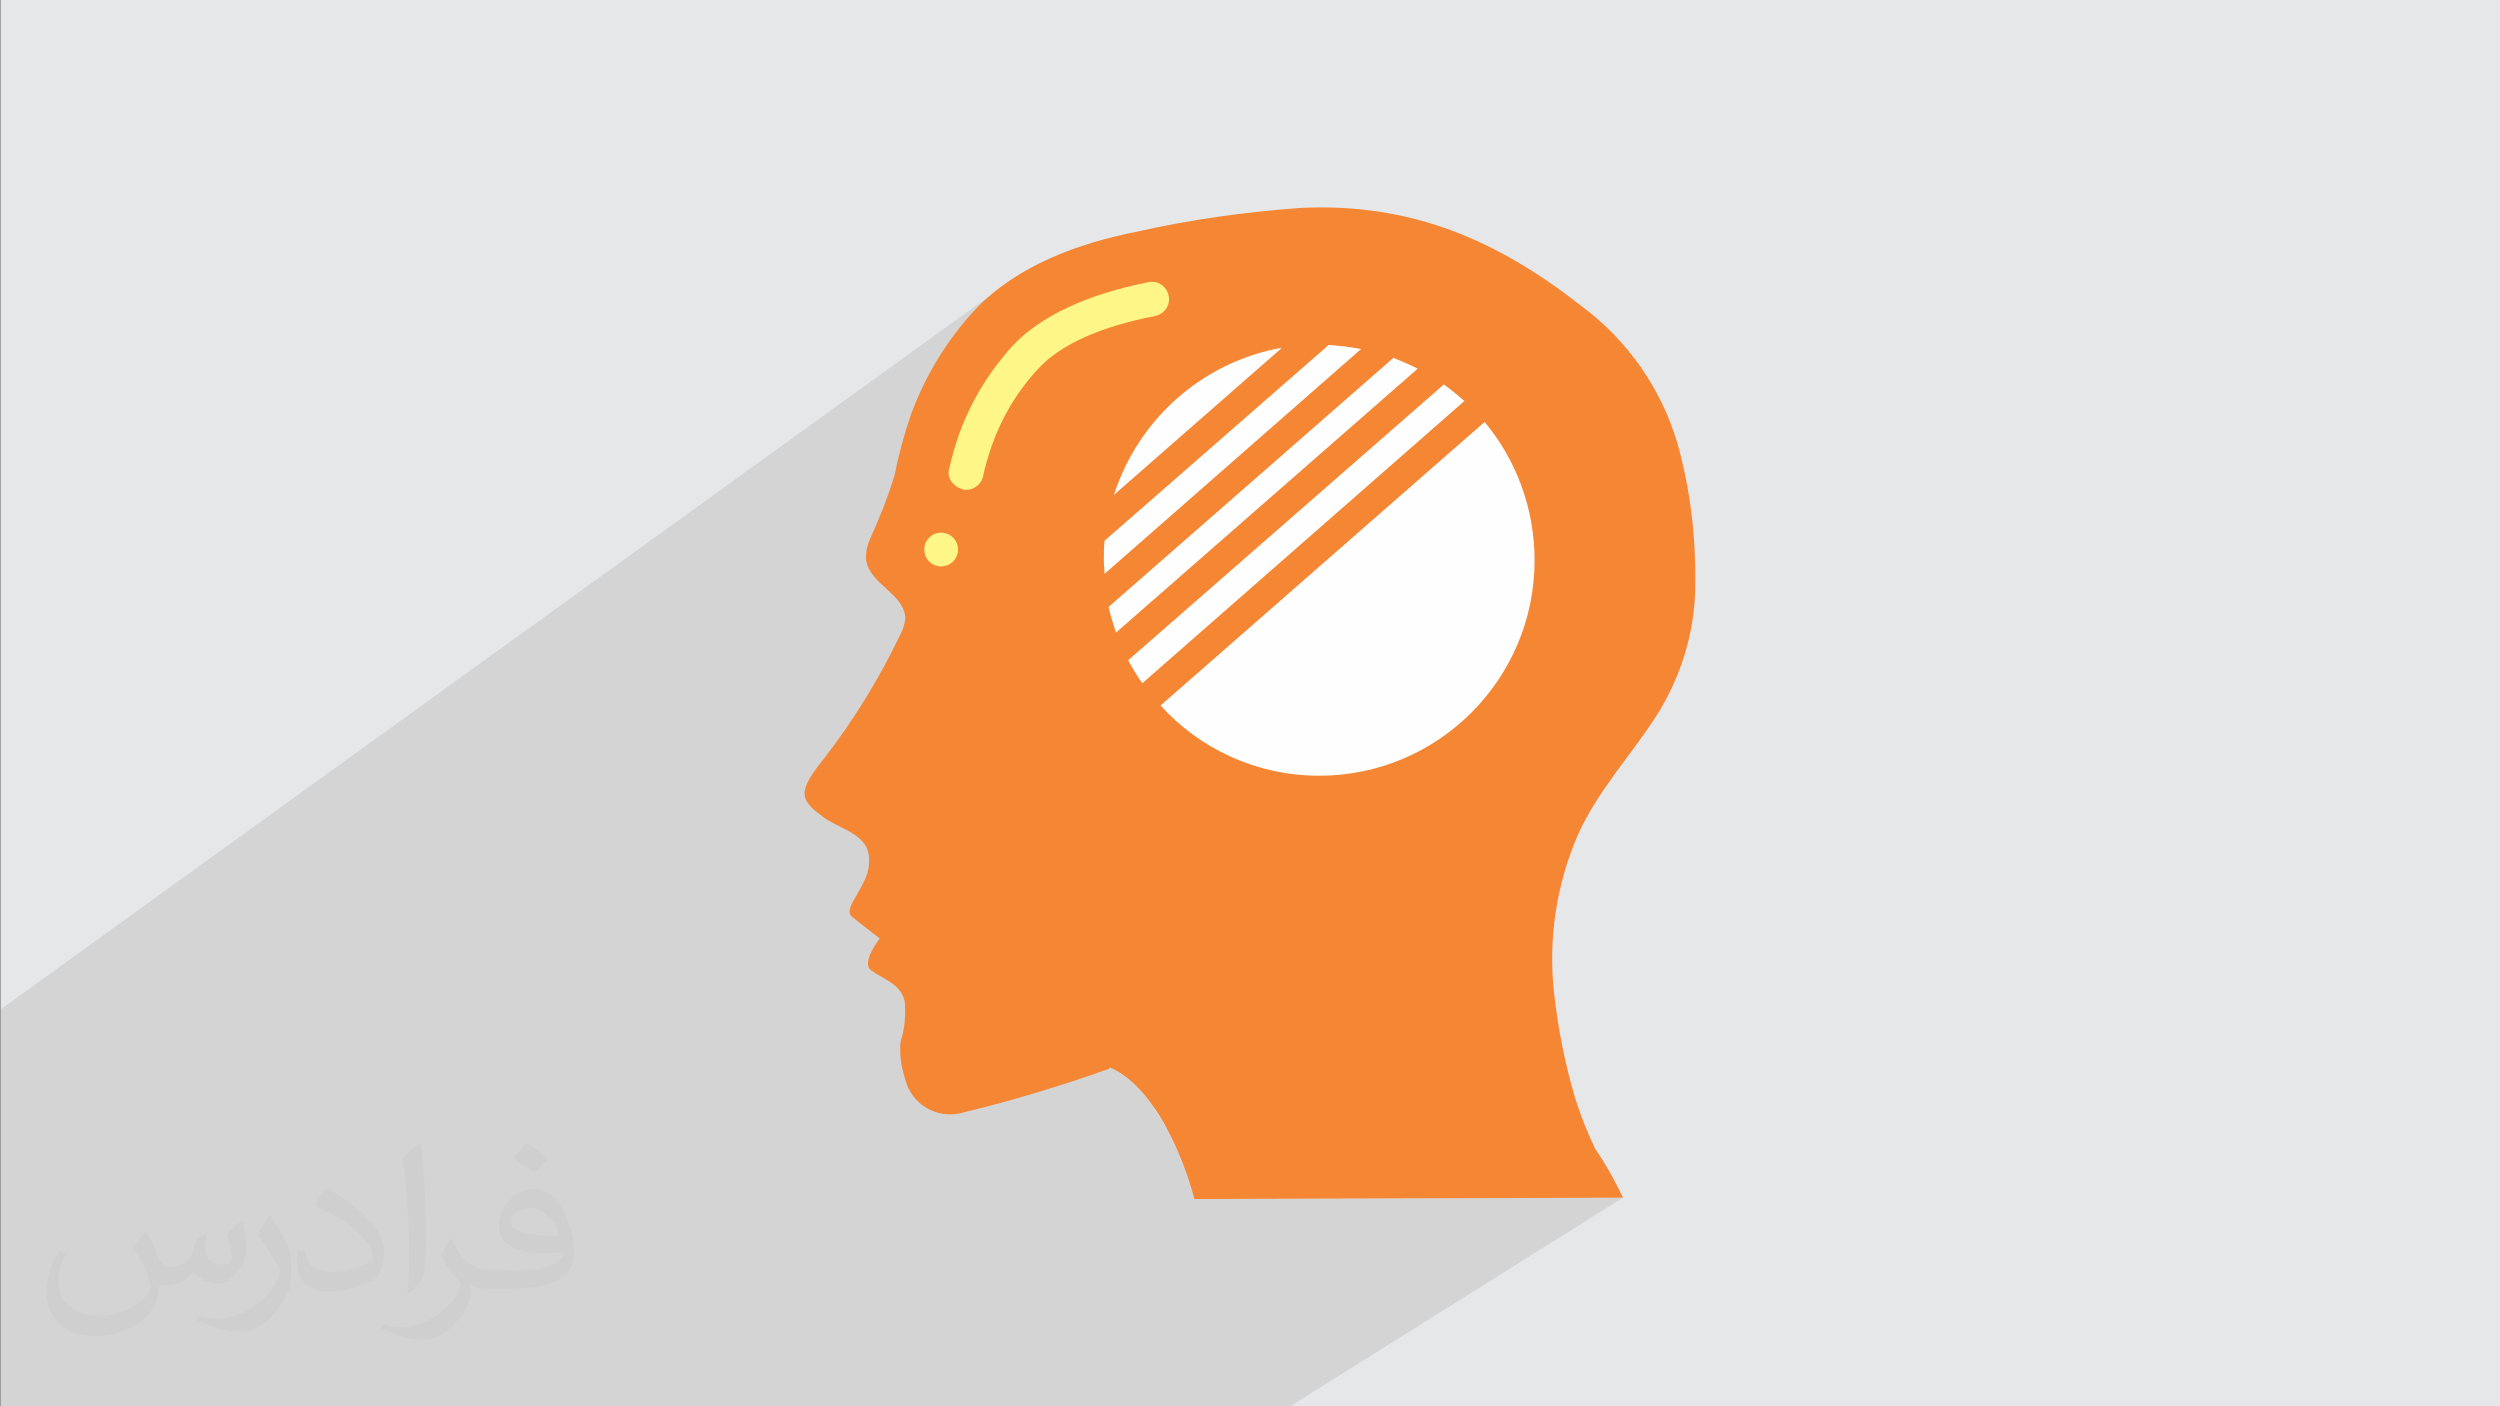 <?xml version="1.0" encoding="UTF-8"?>
<!DOCTYPE svg PUBLIC "-//W3C//DTD SVG 1.1//EN" "http://www.w3.org/Graphics/SVG/1.1/DTD/svg11.dtd">
<!-- Creator: CorelDRAW 2017 -->
<svg xmlns="http://www.w3.org/2000/svg" xml:space="preserve" width="3.703in" height="2.083in" version="1.1" style="shape-rendering:geometricPrecision; text-rendering:geometricPrecision; image-rendering:optimizeQuality; fill-rule:evenodd; clip-rule:evenodd"
viewBox="0 0 3703 2083"
 xmlns:xlink="http://www.w3.org/1999/xlink"
 enable-background="new 0 0 110 90"
 data-name="Layer 3">
 <rect x="0" y="0" width="3703" height="2083" fill="#808080" stroke="none"/>
 <defs>
  <style type="text/css">
   <![CDATA[
    .fil5 {fill:#FEFEFE}
    .fil0 {fill:#E6E7E8}
    .fil4 {fill:#FFF688;fill-rule:nonzero}
    .fil3 {fill:#F58634;fill-rule:nonzero}
    .fil2 {fill:#373435;fill-opacity:0.031}
    .fil1 {fill:#373435;fill-opacity:0.102}
   ]]>
  </style>
 </defs>
 <g id="Layer_x0020_1">
  <polygon class="fil0" points="1,0 3704,0 3704,2083 1,2083 "/>
  <polygon class="fil1" points="1,1925 1,1889 1,1889 1,1873 1,1857 1,1849 1,1826 1,1816 1,1768 1,1744 1,1738 1,1736 1,1714 1,1702 1,1687 1,1670 1,1649 1,1642 1,1639 1,1632 1,1582 1,1581 1,1501 1,1495 1491,420 1484,425 1477,430 1471,435 1464,441 1458,446 1452,452 1446,458 1442,463 1438,467 1435,471 1431,476 1427,480 1423,485 1420,489 1416,494 1413,498 1409,503 1406,508 1403,512 1399,517 1396,522 1393,527 1390,532 1387,537 1384,542 1381,547 1379,552 1376,557 1373,562 1371,567 1368,572 1366,578 1363,583 1361,588 1358,594 1356,599 1354,604 1352,610 1351,614 1532,484 1537,480 1542,477 1548,473 1553,470 1559,467 1564,464 1570,460 1576,457 1583,454 1589,452 1595,449 1602,446 1609,443 1616,441 1623,438 1630,436 1637,433 1645,431 1653,429 1660,427 1668,425 1677,423 1685,421 1693,419 1702,417 1707,417 1712,417 1716,419 1721,421 1725,424 1728,428 1730,432 1732,437 1732,442 1731,447 1730,452 1728,456 1725,460 1721,463 1478,636 1475,643 1472,651 1469,659 1468,662 1467,665 1466,668 1465,671 1464,673 1463,676 1462,679 1461,682 1461,685 1460,688 1459,691 1458,694 1457,697 1457,700 1456,703 1455,705 1454,710 1451,715 1448,718 1444,721 1284,834 1285,836 1287,842 1290,847 1294,853 1295,853 1380,793 1384,790 1389,789 1394,789 1399,789 1404,790 1408,793 1412,796 1415,800 1418,804 1419,809 1420,814 1419,816 1769,570 1778,564 1787,558 1796,552 1806,547 1815,542 1825,538 1835,533 1845,530 1856,526 1866,523 1877,520 1888,517 1899,515 1650,733 1322,963 1321,964 1968,511 1971,511 1974,511 1977,511 1980,512 1983,512 1986,512 1989,512 1992,513 1995,513 1998,514 2001,514 2004,514 2007,515 2010,515 2013,516 2016,517 1750,749 2065,530 2069,532 2074,534 2078,536 2083,538 2087,540 2092,542 2096,544 2101,546 1831,782 2138,569 2143,572 2147,575 2151,578 2155,581 2158,585 2162,588 2166,591 2170,594 1899,831 2199,625 2203,630 2207,636 2212,641 2216,647 2219,652 2223,658 2227,664 2230,669 2234,675 2237,681 2240,687 2243,694 2246,700 2248,706 2251,712 2254,719 2256,725 2258,732 2260,739 2262,745 2264,752 2265,759 2267,766 2268,773 2269,780 2270,787 2271,794 2272,801 2273,808 2273,815 2273,822 2273,830 2273,846 2272,862 2270,878 2267,894 2263,909 2259,924 2254,939 2248,954 2242,968 2235,982 2227,995 2219,1008 2210,1020 2200,1032 2190,1044 2180,1055 2169,1066 2157,1076 2145,1085 2133,1094 1350,1617 1353,1621 1357,1626 1362,1631 1367,1635 1372,1639 1378,1642 1384,1644 1390,1646 1396,1648 1403,1649 1409,1649 1416,1648 1423,1647 1430,1646 1437,1644 1444,1642 1451,1640 1458,1639 1465,1637 1472,1635 1479,1633 1486,1631 1493,1629 1500,1627 1507,1625 1513,1623 1520,1621 1527,1619 1534,1617 1541,1615 1548,1613 1555,1611 1562,1609 1569,1606 1575,1604 1582,1602 1589,1600 1596,1597 1603,1595 1610,1593 1616,1591 1623,1588 1630,1586 1637,1583 1644,1581 1652,1585 1659,1590 1667,1595 1674,1601 1681,1607 1687,1613 1694,1621 1700,1628 1706,1636 1711,1644 1716,1652 1721,1660 1726,1668 1731,1676 1735,1685 1739,1693 1742,1701 1746,1709 1749,1717 1752,1725 1755,1732 1757,1739 1759,1745 1761,1751 1763,1756 1764,1761 1766,1765 1767,1769 1768,1772 1768,1774 1768,1775 1769,1776 2404,1774 1911,2083 1293,2083 883,2083 766,2083 651,2083 615,2083 527,2083 447,2083 335,2083 281,2083 199,2083 141,2083 131,2083 89,2083 79,2083 13,2083 1,2083 1,2079 1,2052 1,2049 1,2005 1,2005 1,1987 1,1972 1,1968 "/>
  <g id="_1539302898128">
  </g>
  <g id="_1539302887760">
  </g>
  <g id="_1538861058480">
  </g>
  <g id="_1538861058320">
  </g>
  <g id="_1538861059600">
  </g>
  <g id="_1538861058160">
  </g>
  <g id="_1538861058608">
  </g>
  <g id="_1538861060144">
  </g>
  <g id="_1538861059056">
  </g>
  <g id="_1538861056496">
  </g>
  <g id="_1538861056560">
  </g>
  <g id="_1538861058000">
  </g>
  <g id="_1538861056080">
  </g>
  <g id="_1538861053072">
  </g>
  <g id="_1538861052112">
  </g>
  <g id="_1538861050608">
  </g>
  <g id="_1538861049872">
  </g>
  <g id="_1538861047792">
  </g>
  <g id="_1538861045264">
  </g>
  <g id="_1538861041360">
  </g>
  <g id="_1538861040016">
  </g>
  <g id="_1538861063088">
  </g>
  <g id="_1538861063664">
  </g>
  <g id="_1538861063568">
  </g>
  <g id="_1538861061040">
  </g>
  <g id="_1538861062224">
  </g>
  <g id="_1538861060240">
  </g>
  <g id="_1538861061840">
  </g>
  <g id="_1538861061776">
  </g>
  <g id="_1538861061168">
  </g>
  <path class="fil2" d="M217 1826c7,11 12,21 16,32 3,7 5,19 21,19 5,0 11,-1 17,-5 7,-3 12,-9 14,-17l6 -21 15 -7 1 1c-2,8 -3,16 -3,21 0,18 15,24 27,24 7,0 13,-4 13,-10 0,-8 -4,-23 -8,-35 7,-7 14,-14 22,-20l1 1c4,15 6,30 6,40 0,10 -4,20 -8,27 -7,14 -20,25 -36,25 -12,0 -25,-6 -34,-17l-1 0c-9,11 -22,20 -43,20l-7 0c-1,14 -4,24 -9,33 -13,25 -50,42 -85,42 -49,0 -73,-28 -73,-66 0,-23 8,-45 19,-60l10 4c-7,14 -12,27 -12,40 0,35 29,52 62,52 31,0 68,-19 75,-42 -3,-25 -12,-36 -26,-59 4,-7 10,-15 17,-23l1 0 0 0 2 1 0 0 0 -1 0 1zm564 -133c10,6 20,14 30,23 -6,8 -12,15 -21,21 -10,-8 -20,-15 -30,-22 7,-8 14,-15 20,-22l0 0 1 0 0 0 0 0 0 0zm5 96c-17,0 -30,11 -30,19 0,17 33,23 73,23 -5,-20 -22,-42 -43,-42l0 0zm-37 93c22,0 41,-1 55,-4 16,-4 30,-12 30,-18 0,-2 0,-3 -1,-5 -9,1 -19,1 -29,1 -29,0 -52,-7 -61,-23 -2,-5 -4,-10 -4,-16 0,-16 7,-32 19,-42 10,-9 21,-14 33,-14 20,0 37,16 48,42 6,14 11,30 11,51 0,14 -4,25 -12,34 -16,15 -45,21 -90,21l-20 0 0 0 -5 0c-11,0 -19,-2 -25,-7l-1 0c0,3 1,5 1,7 0,10 -3,23 -10,33 -20,30 -42,43 -60,43 -19,0 -42,-7 -63,-17l4 -7c7,3 16,5 29,5 34,0 78,-33 84,-64 -1,-3 -4,-6 -7,-10 -10,-12 -16,-22 -22,-32 5,-10 10,-18 14,-25l2 0c14,29 28,46 57,46l5 0 0 0 21 0 0 0 -3 1 0 0 0 0 0 0zm-146 31c2,-14 3,-29 3,-43l0 -21c0,-39 -5,-96 -9,-133 7,-8 17,-17 25,-23l2 1c5,47 7,101 7,151 0,13 -1,26 -2,35 -1,12 -8,21 -22,35l-3 -1 0 0 -1 -1 0 0 0 0 0 0zm-151 -62c1,18 10,33 41,33 20,0 36,-5 55,-14 3,-1 5,-3 5,-5 0,-12 -9,-27 -24,-41 -14,-13 -34,-25 -52,-32 -6,-3 -8,-5 -8,-8 0,-5 7,-16 13,-24l2 0c20,11 43,27 60,44 15,16 25,33 25,51 0,13 -4,26 -11,38 -22,11 -46,20 -70,20 -29,0 -48,-14 -48,-45 0,-3 0,-9 1,-16l10 0 0 0 1 -1 0 0 0 0 0 0zm-52 -52l18 29c7,11 13,22 13,41l0 24c0,19 -12,39 -32,60 -15,14 -29,20 -42,20 -19,0 -40,-6 -65,-17l3 -7c8,2 17,4 28,4 36,0 72,-26 89,-58 2,-4 3,-7 3,-9 0,-4 -2,-8 -4,-11 -9,-17 -19,-33 -30,-47 6,-9 12,-18 18,-27l1 0 0 -2 0 0 -1 0 1 0z"/>
  <g id="_2714389168032">
   <path id="Shape" class="fil3" d="M1644 1581c87,39 125,195 125,195l635 -2c-12,-25 -25,-49 -41,-72 -12,-25 -22,-50 -30,-76 -15,-50 -25,-102 -31,-154 -9,-80 3,-161 35,-235 29,-65 78,-117 116,-176 37,-58 58,-126 58,-195 1,-70 -7,-140 -26,-208 -24,-82 -74,-154 -143,-205 -125,-98 -253,-153 -416,-145 -81,6 -162,17 -241,35 -87,17 -178,50 -240,115 -42,45 -75,99 -96,157 -10,29 -18,59 -24,89 -10,33 -23,65 -37,96 -4,9 -6,20 -5,30 5,35 57,50 58,86 -1,8 -3,16 -7,23 -31,65 -69,127 -113,184 -10,13 -32,38 -29,56 2,13 17,23 27,31 20,15 61,25 67,52 3,14 1,28 -5,41 -14,30 -30,45 -19,55 11,9 41,32 41,32 0,0 -28,36 -13,47 19,14 44,20 50,46 2,20 0,41 -6,60 -2,19 1,38 7,56 9,36 45,58 81,50 75,-18 148,-40 221,-66z"/>
   <path id="Shape_0" class="fil4" d="M1425 724c-7,-1 -12,-6 -16,-11 -4,-6 -5,-13 -3,-19 4,-18 9,-35 15,-52 18,-49 45,-93 80,-131 41,-43 109,-75 200,-93 14,-3 27,6 30,20 3,14 -6,27 -20,30 -81,16 -140,42 -173,78 -31,33 -54,72 -69,114 -5,15 -10,31 -13,46 -3,13 -17,22 -30,19z"/>
   <circle id="Oval" class="fil4" cx="1394" cy="814" r="25"/>
   <path class="fil5" d="M1968 511c16,1 32,3 48,6l-380 333c0,-7 -1,-13 -1,-20 0,-10 0,-19 1,-29l332 -290zm-318 222c36,-112 131,-197 249,-218l-249 218zm414 -203c12,5 24,10 36,16l-447 391c-4,-12 -8,-25 -11,-38l422 -369zm74 39c11,8 21,16 31,25l-477 418c-8,-11 -15,-23 -21,-34l467 -408zm61 56c46,55 74,127 74,205 0,176 -143,319 -319,319 -93,0 -177,-40 -235,-104l480 -420z"/>
  </g>
 </g>
</svg>
